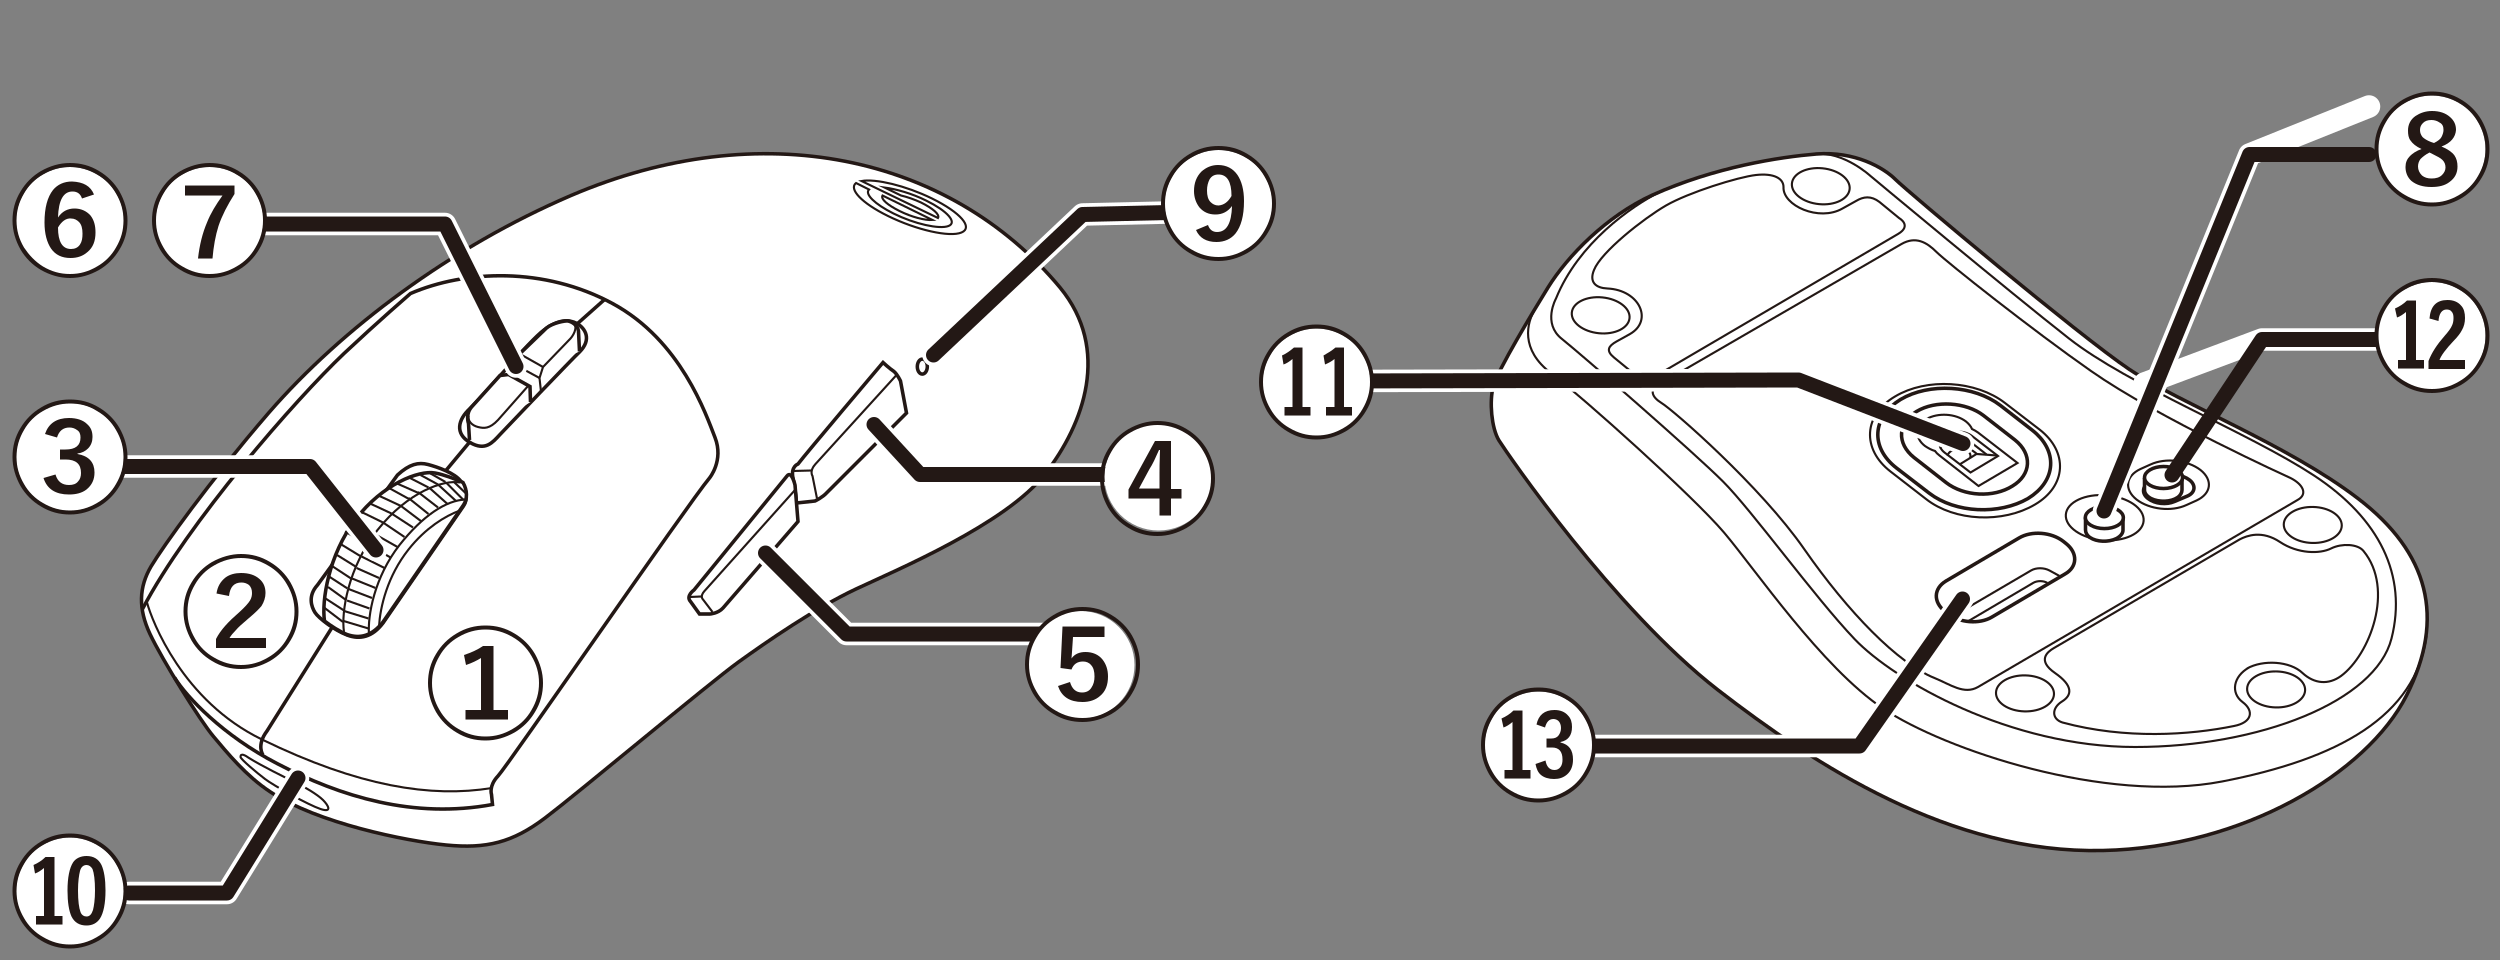 <?xml version="1.0" encoding="utf-8"?>
<!-- Generator: Adobe Illustrator 28.0.0, SVG Export Plug-In . SVG Version: 6.00 Build 0)  -->
<svg version="1.1" xmlns="http://www.w3.org/2000/svg" xmlns:xlink="http://www.w3.org/1999/xlink" x="0px" y="0px"
	 viewBox="0 0 500 192" style="enable-background:new 0 0 500 192;" xml:space="preserve">
<rect x="0" y="0" width="500" height="192" fill="#808080" stroke="none"/>
<style type="text/css">
	.st0{fill:#FFFFFF;stroke:#231815;stroke-width:0.709;stroke-miterlimit:10;}
	.st1{fill:none;stroke:#231815;stroke-width:0.425;stroke-miterlimit:10;}
	.st2{fill:none;stroke:#231815;stroke-width:0.709;stroke-miterlimit:10;}
	.st3{fill:none;}
	.st4{fill:#FFFFFF;stroke:#231815;stroke-width:0.425;stroke-miterlimit:10;}
	.st5{fill:none;stroke:#FFFFFF;stroke-width:4.5;stroke-linecap:round;stroke-linejoin:round;}
	.st6{fill:none;stroke:#231815;stroke-width:3;stroke-linecap:round;stroke-linejoin:round;}
	.st7{fill:#FFFFFF;}
	.st8{fill:#231815;}
</style>
<g id="レイヤー_1">
	<g>
		<path class="st0" d="M330.5,39c-9.2,4.2-17,12.2-20.9,18.5c-3.1,5-10,16.5-10.9,19.6c-0.9,3.1-0.4,8.6,1.1,11
			c1.5,2.4,22.9,33.7,43.8,49.9c19.3,14.9,46.4,32.8,77,32.1c27.9-0.6,52.8-15.4,60.7-31s4.4-28.6-9.7-39.4S436,80.7,425.9,73.9
			s-44.4-35.6-46.8-38c-2.4-2.4-8.2-5.7-15.8-5.1C355.9,31.4,343,33.4,330.5,39z"/>
		
			<ellipse transform="matrix(8.310756e-02 -0.997 0.997 8.310756e-02 282.476 514.557)" class="st1" cx="420.9" cy="103.8" rx="4.5" ry="7.8"/>
		<g>
			<path class="st0" d="M424.6,103.6v2.4c0,0.6-0.4,1.2-1.3,1.7c-1.6,0.8-4,0.7-5.3-0.2c-0.6-0.4-0.9-1-0.9-1.5v-2.5"/>
			
				<ellipse transform="matrix(5.200564e-03 -1 1 5.200564e-03 315.181 523.777)" class="st0" cx="420.8" cy="103.5" rx="2.2" ry="3.8"/>
		</g>
		<path class="st1" d="M428.1,93.8l2-0.9c3-1.4,7.4-0.9,10,1.1v0c2.5,2,2.2,4.7-0.8,6.1l-2,0.9c-3,1.4-7.4,0.9-10-1.1v0
			C424.8,97.9,425.1,95.2,428.1,93.8z"/>
		<path class="st2" d="M430,96.5l2.6-1.1c1.6-0.7,3.9-0.5,5.3,0.6l0,0c1.3,1,1.2,2.5-0.4,3.2l-2.6,1.1c-1.6,0.7-3.9,0.5-5.3-0.6l0,0
			C428.3,98.7,428.4,97.2,430,96.5z"/>
		<path class="st2" d="M385.8,98.6l-6.5-5c-5.3-4.1-4.9-10.2,0.8-13.7l0,0c5.7-3.4,14.7-2.9,20,1.2l6.3,4.9
			c5.3,4.1,4.9,10.2-0.8,13.7v0C399.9,103,391.1,102.7,385.8,98.6z"/>
		<path class="st2" d="M389.2,96.5l-6.4-5c-3.5-2.8-3.3-6.9,0.5-9.2v0c3.8-2.3,9.9-1.9,13.4,0.8l6.3,4.9c3.5,2.8,3.3,6.9-0.5,9.2v0
			C398.7,99.6,392.8,99.3,389.2,96.5z"/>
		<path class="st1" d="M385.2,99.8l-7.1-5.5c-5.8-4.5-5.4-11.3,0.9-15l0,0c6.3-3.8,16.2-3.2,22,1.3l6.9,5.3c5.8,4.5,5.4,11.3-0.9,15
			l0,0C400.6,104.7,390.9,104.3,385.2,99.8z"/>
		<path class="st1" d="M395.6,86.5c-0.4-0.3-0.8-0.5-1.2-0.7c-0.2-0.5-0.6-1-1.2-1.5c-2.1-1.6-5.6-1.8-7.9-0.5
			c-2.3,1.4-2.4,3.8-0.3,5.4c0.6,0.4,1.3,0.8,2,1c0.2,0.3,0.5,0.6,0.9,0.9l7.8,6.1l7.8-4.6L395.6,86.5z"/>
		<path class="st2" d="M413,114.8l-14.6,8.6c-2.5,1.5-6.5,1.2-8.9-0.7l-0.5-0.4c-2.4-1.9-2.3-4.6,0.2-6.1l14.6-8.6
			c2.5-1.5,6.5-1.2,8.9,0.7l0.5,0.4C415.6,110.6,415.5,113.4,413,114.8z"/>
		<path class="st3" d="M374.9,73l-5.2,2.6c-1.9,1-4.6,0.7-6-0.6l-0.3-0.3c-1.4-1.3-1-3.1,0.9-4.1l5.2-2.6c1.9-1,4.6-0.7,6,0.6
			l0.3,0.3C377.2,70.2,376.8,72,374.9,73z"/>
		<path class="st3" d="M365.6,74.6l-0.9-0.8c-0.6-0.5-0.4-1.3,0.4-1.7l6.1-3.1c0.8-0.4,1.9-0.3,2.4,0.2l0.9,0.8
			c0.6,0.5,0.4,1.3-0.4,1.7l-6.1,3.1C367.2,75.3,366.1,75.2,365.6,74.6z"/>
		
			<ellipse transform="matrix(9.765624e-02 -0.995 0.995 9.765624e-02 291.575 395.989)" class="st1" cx="364.2" cy="37.2" rx="3.6" ry="5.8"/>
		
			<ellipse transform="matrix(9.765624e-02 -0.995 0.995 9.765624e-02 226.18 375.512)" class="st1" cx="320.2" cy="63" rx="3.6" ry="5.8"/>
		
			<ellipse transform="matrix(2.407352e-02 -1 1 2.407352e-02 346.32 564.962)" class="st1" cx="462.5" cy="105.1" rx="3.6" ry="5.8"/>
		
			<ellipse transform="matrix(2.407352e-02 -1 1 2.407352e-02 256.449 540.337)" class="st1" cx="405" cy="138.8" rx="3.6" ry="5.8"/>
		
			<ellipse transform="matrix(2.407352e-02 -1 1 2.407352e-02 306.265 589.764)" class="st1" cx="455.2" cy="138" rx="3.6" ry="5.8"/>
		<path class="st1" d="M459.5,100l-63.9,37.4c-2.8,1.6-5.5-0.5-8.7-1.8c-7.3-2.9-17.3-13.2-26-25.7c-8.8-12.7-26.4-28-28.6-29.3
			c-2.1-1.3-2.3-2.7-0.7-3.6l48.7-28.2c2.8-1.6,5-0.4,7,1.6s19.3,15.7,30.9,23.8c13.4,9.4,39.9,21.4,39.9,21.4
			C460.5,96.8,461.7,98.8,459.5,100z"/>
		<path class="st1" d="M410.8,129.6c-1.4,0.8-3.4,2.5,0.2,5s3.5,4.4,1.4,5.7s-2.1,3.5,0.1,4.2c12.6,3.4,25.5,2.5,34.3,0.7
			c3.6-0.7,4.1-3,1.7-4.8c-2.4-1.8-1.9-5.1,1.3-6.9l-0.4,0.2c3.2-1.8,8.6-1.5,11.1,0.9c2.4,2.2,5.2,2.4,7.7,0.6
			c5.7-4.2,10.8-17.3,4.5-25c-1.1-1.4-4.3-1.6-6.5-0.5c-2.2,1.1-6.6,1.1-10.2-1.3c-3.6-2.4-6.6-1.3-8.1-0.5L410.8,129.6z"/>
		<path class="st1" d="M331.3,75.1c-2.9,1.7-4.6-0.4-4.6-0.4l-3.9-3.2c-1.7-1.4-1.1-2.3,0.5-3.2l2.7-1.5c4.7-2.7,1.9-8.8-4.5-9.1
			c-2.4-0.1-3.7-1.3-2.7-3.7c1.4-3.6,9.9-10.3,14.4-12.9c4.5-2.6,14.4-5.7,18-6.1s5.5,0.7,5.5,2.4c-0.2,3.7,7.1,7,11.8,4.3l2.7-1.5
			c1.5-0.9,3-1.1,4.7,0.2l3.9,3.2c0,0,2.7,1.5-0.2,3.2L331.3,75.1z"/>
		<path class="st1" d="M399.6,91.2l-5.2-4c-1.4-1.1-3.8-1.2-5.3-0.3s-1.6,2.5-0.2,3.6l5.2,4L399.6,91.2z"/>
		<g>
			<path class="st0" d="M428.9,95.6V98c0,0.6,0.4,1.2,1.3,1.7c1.6,0.8,4,0.7,5.3-0.2c0.6-0.4,0.9-1,0.9-1.5v-2.5"/>
			
				<ellipse transform="matrix(1 -5.200564e-03 5.200564e-03 1 -0.491 2.251)" class="st0" cx="432.7" cy="95.5" rx="3.8" ry="2.2"/>
		</g>
		<g>
			<polyline class="st1" points="399.4,91.1 395.3,90.8 391.9,92.9 			"/>
			<path class="st1" d="M389.5,91.1c0.2-0.7,1.1-1.3,2.2-1.4c1.3-0.1,2.3,0.6,2.4,1.4c0,0.2,0,0.3-0.1,0.5"/>
			<line class="st1" x1="395.4" y1="90.8" x2="391.4" y2="87.8"/>
			<path class="st1" d="M397.3,90.9l-2.8-2.2c-1.4-1.1-3.8-1.2-5.3-0.3c0,0-0.9,0.5-1.1,1.3"/>
		</g>
		<path class="st1" d="M307,61.8c-1.6,2.7-3.1,8.1,3.3,12.9c6.3,4.8,28.3,24.5,34.5,31.8c6.2,7.3,19.5,26.9,31.8,35.2
			c12.2,8.2,44.5,19.1,67.8,14.6c23.2-4.5,38.8-13,40.9-29.2"/>
		<path class="st1" d="M332.1,38.3c-5.9,3-16.4,10.3-20.9,21.4c0,0-2.8,5,1.2,8.1c4,3.2,26.4,22.7,32.2,28.5
			c5.8,5.8,18.3,23.1,26.3,31.5c8,8.4,31.2,21.6,56.1,21.6s48.1-9.1,51.3-21.7s-2.4-24-15.5-32.6s-37-18-49-27.4
			c-12-9.4-39.7-32.5-39.7-32.5s-5.4-5-11.1-4.4"/>
		<path class="st1" d="M390.5,123.3l15.7-9.2c1-0.6,2.6-0.6,3.7,0l2,1.1"/>
		<path class="st1" d="M409.5,116.6c-0.8-0.5-2.1-0.5-2.9,0l-12.9,7.6"/>
	</g>
	<g>
		<g>
			<path class="st0" d="M114.2,39.1c-24,10.3-45.8,26.6-60.4,43.4c-12.1,14-21.2,26.8-23.6,30.8c-2.4,4.1-2.6,8.4-0.2,13.5
				c2.4,5.1,10,17.3,12.7,20.5c2.7,3.2,6.5,7.9,11.4,11.1c9.3,6.2,27,9.8,35.1,10.6s13.3-0.5,19.8-5.4c6.5-4.9,33-27.1,38.7-31.2
				s15.4-10.8,23.5-14.6c8.1-3.8,30-13,37.8-23s13.2-24.9,3-37.3C189.8,30.9,152.1,22.9,114.2,39.1z"/>
			<path class="st2" d="M34.9,135.5c2.4,3.9,9.7,11.6,20.5,17.2c12.8,6.7,27.4,11.1,43.1,8.2l-0.2-2c0,0-0.6-1.7,1.3-3.7
				s38.1-54.6,42.3-59.6c0,0,2.9-3.5,1.1-8.1c-1.8-4.6-6.8-19.4-20.5-26.8s-29.5-6.7-40.4-2c0,0-6.6,5.7-13.3,12
				c-9.7,9.2-31.3,33.9-40.3,51.1"/>
			<path class="st2" d="M52.6,151c0,0-1.4-1.9,0.8-4.8l13-20.7"/>
			<line class="st2" x1="89.1" y1="94.2" x2="94.1" y2="88.2"/>
			<line class="st2" x1="115.4" y1="64.8" x2="120.8" y2="60"/>
			
				<ellipse transform="matrix(6.315300e-03 -1 1 6.315300e-03 109.998 257.255)" class="st2" cx="184.4" cy="73.3" rx="1.5" ry="1"/>
			<path class="st2" d="M92.7,101.2l-16.1,23.4c-2.1,2.8-4.6,3.4-7.2,2.4c-2.6-1-5.7-3.4-6.4-4.5s-1.5-3.3,0.5-5.5l16-22
				c2.4-2.2,4.2-2.6,6.1-2.1c1.9,0.5,5.4,1.7,6.6,3.4S93.6,99.9,92.7,101.2z"/>
			<path class="st2" d="M115.9,70.4c-1.3,1.2-14.4,14.9-15.9,16.5s-2.9,3.4-6,1.6c-3.1-1.8-2.4-4.6,0-6.8
				c2.4-2.2,11.9-13.6,14.8-15.7c2.8-2.1,4.9-2.2,6.6-1.3C117.1,65.7,118.4,67.9,115.9,70.4z"/>
			<path class="st1" d="M29.4,120.5c1,3.7,7.1,19.7,23,27.4c19.3,9.4,33.8,11.7,46,9.7"/>
			<path class="st1" d="M49.8,151.6c2.4,1.5,7.2,3.9,9.1,4.8s4.6,2.5,5.7,3.6c1.1,1.1,1.9,2.6-0.5,1.8c-2.4-0.8-9.4-4.7-11.1-6
				c-1.7-1.3-4.8-3.9-4.9-4.4C48.1,150.5,49.1,151.1,49.8,151.6z"/>
			<g>
				<path class="st0" d="M176.6,72.5c0,0-15.5,18.3-17,20.3c0,0-1.5,0.5-1,2.8c0.5,2.3,0.7,5,0.7,5l3.7-0.4c0,0,1.5-0.7,2.4-1.7
					c0.9-0.9,15.9-15.9,15.9-15.9l-1.2-6.4c0,0-0.6-1.3-1.3-1.9C177.9,73.7,176.6,72.5,176.6,72.5z"/>
				<path class="st1" d="M163.4,99.7l-0.9-4.5c0,0-0.7-1,0.6-2.4L179.3,75"/>
				<line class="st1" x1="162.3" y1="94.1" x2="158.5" y2="94.2"/>
			</g>
			<g>
				<path class="st0" d="M157.4,95.2L138.8,118c0,0-1.7,1.2-0.7,2.3l1.8,2.5h2.1c0,0,1.6-0.1,2.6-1.2l15-17.3L159,97
					C159,97,158.3,94,157.4,95.2z"/>
				<path class="st1" d="M142.5,122.4l-1.9-2.5c0,0-0.7-0.6,0.3-1.7L159,98"/>
				<line class="st1" x1="140.2" y1="119.3" x2="137.9" y2="119.4"/>
			</g>
			<path class="st0" d="M103.1,75.7l-0.2-2.3l0.9-2.5l5.5-5.3c1.2-1,3.7-1.5,4.3-1.4c0.6,0.1,1.9,0.7,2.1,2l0.2,4.1"/>
			<g>
				<path class="st0" d="M93.9,88l-0.2-3.3c0,0-0.7-1.9,0.7-3.4l5.6-6.2l1.7-0.2l4.3,2.4l0.1,3.1"/>
				<path class="st1" d="M105.7,77.1L99.6,84c-1.7,1.8-2.8,1.7-4,1.4c-1.2-0.3-2.1-1.2-1.9-2.3"/>
			</g>
			<g>
				<path class="st1" d="M108.2,78.3l-0.3-2.7l0.7-2.2l5.5-5.7c0.8-0.9,1.7-2.8,0.1-3.4"/>
				<line class="st1" x1="107.9" y1="75.6" x2="103.1" y2="73"/>
				<line class="st1" x1="108.6" y1="73.4" x2="104" y2="70.8"/>
			</g>
			<g>
				<path class="st0" d="M76.6,124.4L92.7,101c0.8-1.2,0.8-2.9-0.1-4.5c-1.8-0.8-3.9-1.6-5.6-1.9c-3.2-0.6-10.5,2.2-15.9,9.3
					c-5.4,7.1-6.8,16.3-6.2,20.3c1.3,1,3,2.1,4.5,2.7C72,127.8,74.4,127.2,76.6,124.4z"/>
				<path class="st1" d="M68.8,126.4c-0.6-3.9,0.8-12.9,6.7-20.4c6.1-7.7,13.3-10.1,16.5-9.5"/>
				<path class="st1" d="M73.8,126.9c-0.3-3.8,1.1-11.5,6.1-17.9c4.6-5.8,9.3-9,13.3-9.1"/>
				<path class="st1" d="M75.8,125.4c0.2-4,1.7-10.2,5.9-15.5c3.4-4.3,7.3-6.7,10.3-7.8"/>
				<g>
					<line class="st1" x1="68.7" y1="124.2" x2="73.7" y2="125.7"/>
					<line class="st1" x1="68.8" y1="122.2" x2="73.7" y2="123.7"/>
					<line class="st1" x1="69.4" y1="120.1" x2="73.9" y2="121.7"/>
					<line class="st1" x1="69.7" y1="117.8" x2="74.4" y2="119.6"/>
					<line class="st1" x1="70.4" y1="115.7" x2="75.1" y2="117.6"/>
					<line class="st1" x1="71.3" y1="113.6" x2="75.8" y2="115.6"/>
					<line class="st1" x1="72.3" y1="111.3" x2="76.9" y2="113.6"/>
					<line class="st1" x1="73.6" y1="108.9" x2="78.1" y2="111.5"/>
					<line class="st1" x1="74.9" y1="106.8" x2="79.5" y2="109.4"/>
					<line class="st1" x1="76.6" y1="104.5" x2="80.9" y2="107.4"/>
					<line class="st1" x1="78.3" y1="102.7" x2="82.6" y2="105.5"/>
					<line class="st1" x1="80.2" y1="101.2" x2="84.3" y2="104.3"/>
					<line class="st1" x1="81.7" y1="99.6" x2="85.7" y2="102.8"/>
					<line class="st1" x1="83.6" y1="98.4" x2="87.6" y2="101.5"/>
					<line class="st1" x1="85.8" y1="97.5" x2="89.5" y2="100.8"/>
					<line class="st1" x1="87.6" y1="96.9" x2="91.2" y2="100.2"/>
					<line class="st1" x1="89.2" y1="96.5" x2="92.7" y2="100"/>
					<line class="st1" x1="90.8" y1="96.4" x2="93.1" y2="98.6"/>
				</g>
				<g>
					<line class="st1" x1="64.8" y1="121.5" x2="68.6" y2="124.4"/>
					<line class="st1" x1="65.1" y1="119.7" x2="68.8" y2="122.1"/>
					<line class="st1" x1="65.6" y1="117.4" x2="69.2" y2="120"/>
					<line class="st1" x1="65.8" y1="115.3" x2="69.5" y2="117.7"/>
					<line class="st1" x1="66.4" y1="113.2" x2="70.2" y2="115.7"/>
					<line class="st1" x1="67.4" y1="111" x2="71.1" y2="113.3"/>
					<line class="st1" x1="68.1" y1="108.8" x2="72.2" y2="111.3"/>
					<line class="st1" x1="69" y1="106.3" x2="73.5" y2="108.9"/>
					<line class="st1" x1="70.4" y1="104.6" x2="74.8" y2="106.8"/>
					<line class="st1" x1="72.3" y1="102.4" x2="76.6" y2="104.5"/>
					<line class="st1" x1="74" y1="100.7" x2="78.3" y2="102.7"/>
					<line class="st1" x1="75.9" y1="99.2" x2="80.2" y2="101.2"/>
					<line class="st1" x1="77.8" y1="97.6" x2="81.8" y2="99.8"/>
					<line class="st1" x1="79.4" y1="96.7" x2="83.7" y2="98.6"/>
					<line class="st1" x1="81.8" y1="95.5" x2="85.7" y2="97.5"/>
					<line class="st1" x1="84.1" y1="95" x2="87.6" y2="96.9"/>
					<line class="st1" x1="86.1" y1="94.7" x2="89.1" y2="96.4"/>
				</g>
			</g>
		</g>
		<g>
			<path class="st4" d="M187.6,43.6c0.4-0.7-1-1.9-3.4-3.1c-1.3-0.6-2.7-1.1-4-1.4l-3.3-1.6c2.3,0.3,5.5,1.2,8.3,2.6
				c4.3,2.1,6.3,4.4,4.5,5.1c-1.8,0.7-6.8-0.4-11-2.5c-3.8-1.9-5.8-3.9-4.9-4.8l-2.6-1.3c-1.5,1.2,1.1,4,6.4,6.6
				c5.7,2.8,12.3,4.3,14.7,3.3c2.4-1-0.2-4-5.9-6.8c-5.3-2.6-11.3-4-14.1-3.5L187.6,43.6z"/>
			<path class="st4" d="M186.5,44l-10-4.9c-0.4,0.7,1,1.9,3.4,3.1C182.3,43.4,185,44.1,186.5,44z"/>
		</g>
	</g>
</g>
<g id="レイヤー_3">
</g>
<g id="レイヤー_2">
	<polyline class="st5" points="59.6,155.6 45.4,178.6 25.8,178.6 	"/>
	<polyline class="st5" points="75.2,110 62,93.3 19.9,93.3 	"/>
	<polyline class="st5" points="103.2,73.3 89,44.8 47.6,44.8 	"/>
	<polyline class="st5" points="186.7,71 216.5,42.9 238,42.4 	"/>
	<polyline class="st5" points="174.8,84.9 184,94.9 224.7,94.9 	"/>
	<polyline class="st5" points="153.1,110.6 169.3,126.8 210,126.8 	"/>
	<polyline class="st5" points="392.6,88.7 359.7,76 265.5,76.2 	"/>
	<polyline class="st5" points="392.5,119.8 371.9,149.2 314.5,149.2 	"/>
	<polyline class="st5" points="420.8,102.2 449.9,30.9 473.8,21.3 	"/>
	<polyline class="st5" points="428.9,76.7 452.4,67.9 475.8,67.9 	"/>
	<polyline class="st6" points="59.6,155.6 45.4,178.6 25.8,178.6 	"/>
	<polyline class="st6" points="75.2,110 62,93.3 19.9,93.3 	"/>
	<polyline class="st6" points="103.2,73.3 89,44.8 47.6,44.8 	"/>
	<polyline class="st6" points="186.7,71 216.5,42.9 238,42.4 	"/>
	<polyline class="st6" points="174.8,84.9 184,94.9 224.7,94.9 	"/>
	<polyline class="st6" points="153.1,110.6 169.3,126.8 210,126.8 	"/>
	<polyline class="st6" points="392.6,88.7 359.7,76 265.5,76.2 	"/>
	<polyline class="st6" points="392.5,119.8 371.9,149.2 314.5,149.2 	"/>
	<polyline class="st6" points="420.8,102.2 449.9,30.9 473.8,30.9 	"/>
	<polyline class="st6" points="434.4,95 452.4,67.9 475.8,67.9 	"/>
	<path class="st7" d="M107.8,136.7c0,6-4.8,10.8-10.8,10.8c-6,0-10.8-4.8-10.8-10.8c0-6,4.9-10.8,10.8-10.8
		C103,125.9,107.8,130.7,107.8,136.7z"/>
	<g>
		<path class="st8" d="M97.1,125.1c2.1,0,4,0.5,5.8,1.6c1.7,1,3.1,2.4,4.1,4.1c1,1.8,1.6,3.7,1.6,5.8s-0.5,4-1.6,5.8
			c-1,1.7-2.4,3.1-4.1,4.1c-1.8,1-3.7,1.6-5.8,1.6s-4-0.5-5.8-1.6c-1.7-1-3.1-2.4-4.1-4.1c-1-1.8-1.6-3.7-1.6-5.8s0.5-4,1.6-5.8
			c1-1.7,2.4-3.1,4.1-4.1C93.1,125.6,95,125.1,97.1,125.1z M97.1,125.9c-1.9,0-3.7,0.5-5.4,1.5c-1.6,0.9-2.9,2.2-3.8,3.8
			c-1,1.7-1.5,3.4-1.5,5.4s0.5,3.7,1.5,5.4c0.9,1.6,2.2,2.9,3.8,3.8c1.7,1,3.4,1.5,5.4,1.5s3.7-0.5,5.4-1.5c1.6-0.9,2.9-2.2,3.8-3.8
			c1-1.7,1.5-3.4,1.5-5.4s-0.5-3.7-1.5-5.4c-0.9-1.6-2.2-2.9-3.8-3.8C100.8,126.4,99,125.9,97.1,125.9z M98.7,129V142h2.9v1.9h-8.5
			V142h3.1v-10.4c-0.8,0.5-1.8,1-3,1.4l-0.4-2c1.5-0.5,2.8-1.1,3.8-1.8H98.7z"/>
	</g>
	<path class="st7" d="M59,122.4c0,6-4.8,10.8-10.8,10.8c-6,0-10.8-4.8-10.8-10.8c0-6,4.9-10.8,10.8-10.8
		C54.1,111.6,59,116.4,59,122.4z"/>
	<g>
		<path class="st8" d="M48.2,110.8c2.1,0,4,0.5,5.8,1.6c1.7,1,3.1,2.4,4.1,4.1c1,1.8,1.6,3.7,1.6,5.8s-0.5,4-1.6,5.8
			c-1,1.7-2.4,3.1-4.1,4.1c-1.8,1-3.7,1.6-5.8,1.6s-4-0.5-5.8-1.6c-1.7-1-3.1-2.4-4.1-4.1c-1-1.8-1.6-3.7-1.6-5.8s0.5-4,1.6-5.8
			c1-1.7,2.4-3.1,4.1-4.1C44.2,111.4,46.2,110.8,48.2,110.8z M48.2,111.6c-1.9,0-3.7,0.5-5.4,1.5c-1.6,0.9-2.9,2.2-3.8,3.8
			c-1,1.7-1.5,3.4-1.5,5.4s0.5,3.7,1.5,5.4c0.9,1.6,2.2,2.9,3.8,3.8c1.7,1,3.4,1.5,5.4,1.5s3.7-0.5,5.4-1.5c1.6-0.9,2.9-2.2,3.8-3.8
			c1-1.7,1.5-3.4,1.5-5.4s-0.5-3.7-1.5-5.4c-0.9-1.6-2.2-2.9-3.8-3.8C51.9,112.1,50.2,111.6,48.2,111.6z M43.3,118.7
			c0.2-1.4,0.8-2.4,1.8-3.2c0.8-0.6,1.9-0.9,3.1-0.9c1.6,0,2.8,0.4,3.7,1.2c0.8,0.7,1.2,1.6,1.2,2.8c0,0.9-0.3,1.8-0.8,2.6
			c-0.5,0.6-1.3,1.4-2.5,2.4c-1.3,1.1-2.2,1.9-2.6,2.4c-0.6,0.6-1,1.1-1.3,1.6h7.3v2h-10v-1.8c0.9-1.8,2.5-3.5,4.7-5.4
			c1.1-1,1.8-1.8,2.1-2.3c0.3-0.5,0.4-1,0.4-1.5c0-0.7-0.2-1.2-0.6-1.6c-0.4-0.3-0.9-0.5-1.5-0.5c-1.5,0-2.3,0.9-2.5,2.7L43.3,118.7
			z"/>
	</g>
	<path class="st7" d="M24.8,178.3c0,6-4.8,10.8-10.8,10.8c-6,0-10.8-4.8-10.8-10.8c0-6,4.9-10.8,10.8-10.8
		C19.9,167.5,24.8,172.3,24.8,178.3z"/>
	<g>
		<path class="st8" d="M14,166.7c2.1,0,4,0.5,5.8,1.6c1.7,1,3.1,2.4,4.1,4.1c1,1.8,1.6,3.7,1.6,5.8s-0.5,4-1.6,5.8
			c-1,1.7-2.4,3.1-4.1,4.1c-1.8,1-3.7,1.6-5.8,1.6s-4-0.5-5.8-1.6c-1.7-1-3.1-2.4-4.1-4.1c-1-1.8-1.6-3.7-1.6-5.8s0.5-4,1.6-5.8
			c1-1.7,2.4-3.1,4.1-4.1C10,167.2,11.9,166.7,14,166.7z M14,167.5c-1.9,0-3.7,0.5-5.4,1.5c-1.6,0.9-2.9,2.2-3.8,3.8
			c-1,1.7-1.5,3.4-1.5,5.4s0.5,3.7,1.5,5.4c0.9,1.6,2.2,2.9,3.8,3.8c1.7,1,3.4,1.5,5.4,1.5s3.7-0.5,5.4-1.5c1.6-0.9,2.9-2.2,3.8-3.8
			c1-1.7,1.5-3.4,1.5-5.4s-0.5-3.7-1.5-5.4c-0.9-1.6-2.2-2.9-3.8-3.8C17.7,168,15.9,167.5,14,167.5z M10.9,171.4v11.8h1.6v1.7H7.2
			v-1.7h1.6v-9.6c-0.6,0.5-1.2,0.9-1.8,1.1L6.7,173c0.9-0.4,1.7-0.9,2.4-1.6H10.9z M17.3,171.2c1.4,0,2.4,0.6,3,1.8
			c0.5,1.1,0.8,2.8,0.8,5.1c0,2.6-0.4,4.5-1.1,5.6c-0.6,0.9-1.5,1.4-2.7,1.4c-1.4,0-2.4-0.6-3-1.8c-0.5-1.1-0.8-2.8-0.8-5.2
			c0-2.6,0.4-4.5,1.1-5.6C15.1,171.7,16.1,171.2,17.3,171.2z M17.3,173c-0.6,0-1.1,0.4-1.3,1.2c-0.2,0.8-0.4,2.1-0.4,3.9
			c0,2.1,0.2,3.5,0.5,4.3c0.2,0.6,0.7,0.9,1.2,0.9c0.6,0,1-0.4,1.3-1.3c0.2-0.8,0.4-2.1,0.4-3.9c0-2.1-0.2-3.5-0.5-4.3
			C18.2,173.3,17.8,173,17.3,173z"/>
	</g>
	<g>
		<path class="st7" d="M254.5,40.8c0,6-4.8,10.8-10.8,10.8c-6,0-10.8-4.8-10.8-10.8c0-6,4.9-10.8,10.8-10.8
			C249.6,30,254.5,34.7,254.5,40.8z"/>
		<g>
			<path class="st8" d="M243.7,29.2c2.1,0,4,0.5,5.8,1.6c1.7,1,3.1,2.4,4.1,4.1c1,1.8,1.6,3.7,1.6,5.8s-0.5,4-1.6,5.8
				c-1,1.7-2.4,3.1-4.1,4.1c-1.8,1-3.7,1.6-5.8,1.6s-4-0.5-5.8-1.6c-1.7-1-3.1-2.4-4.1-4.1c-1-1.8-1.6-3.7-1.6-5.8s0.5-4,1.6-5.8
				c1-1.7,2.4-3.1,4.1-4.1C239.7,29.7,241.6,29.2,243.7,29.2z M243.7,30c-1.9,0-3.7,0.5-5.4,1.5c-1.6,0.9-2.9,2.2-3.8,3.8
				c-1,1.7-1.5,3.4-1.5,5.4s0.5,3.7,1.5,5.4c0.9,1.6,2.2,2.9,3.8,3.8c1.7,1,3.4,1.5,5.4,1.5s3.7-0.5,5.4-1.5
				c1.6-0.9,2.9-2.2,3.8-3.8c1-1.7,1.5-3.4,1.5-5.4s-0.5-3.7-1.5-5.4c-0.9-1.6-2.2-2.9-3.8-3.8C247.4,30.5,245.6,30,243.7,30z
				 M241.6,45c0.3,0.9,0.9,1.4,1.8,1.4c1.9,0,2.9-1.7,3-5.2c-0.8,1.1-1.9,1.7-3.3,1.7c-1.4,0-2.4-0.5-3.2-1.4
				c-0.7-0.9-1.1-2-1.1-3.3c0-1.6,0.5-2.9,1.5-3.9c0.9-0.8,2-1.3,3.3-1.3c1.7,0,3,0.7,3.9,2c0.8,1.2,1.3,2.9,1.3,5.2
				c0,3-0.6,5.1-1.7,6.5c-0.9,1.1-2.2,1.7-3.8,1.7c-2,0-3.4-0.8-4.1-2.4L241.6,45z M246.3,39.2c0-2.9-0.9-4.3-2.6-4.3
				c-0.8,0-1.4,0.3-1.8,1c-0.3,0.6-0.5,1.3-0.5,2.2c0,1,0.2,1.8,0.7,2.3c0.4,0.4,0.9,0.7,1.6,0.7C244.8,41,245.6,40.4,246.3,39.2z"
				/>
		</g>
	</g>
	<path class="st7" d="M242.5,95.3c0,6-4.8,10.8-10.8,10.8c-6,0-10.8-4.8-10.8-10.8c0-6,4.9-10.8,10.8-10.8
		C237.6,84.5,242.5,89.2,242.5,95.3z"/>
	<g>
		<path class="st8" d="M231.5,84.2c2.1,0,4,0.5,5.8,1.6c1.7,1,3.1,2.4,4.1,4.1c1,1.8,1.6,3.7,1.6,5.8s-0.5,4-1.6,5.8
			c-1,1.7-2.4,3.1-4.1,4.1c-1.8,1-3.7,1.6-5.8,1.6s-4-0.5-5.8-1.6c-1.7-1-3.1-2.4-4.1-4.1c-1-1.8-1.6-3.7-1.6-5.8s0.5-4,1.6-5.8
			c1-1.7,2.4-3.1,4.1-4.1C227.5,84.8,229.4,84.2,231.5,84.2z M231.5,85c-1.9,0-3.7,0.5-5.4,1.5c-1.6,0.9-2.9,2.2-3.8,3.8
			c-1,1.7-1.5,3.4-1.5,5.4s0.5,3.7,1.5,5.4c0.9,1.6,2.2,2.9,3.8,3.8c1.7,1,3.4,1.5,5.4,1.5s3.7-0.5,5.4-1.5c1.6-0.9,2.9-2.2,3.8-3.8
			c1-1.7,1.5-3.4,1.5-5.4s-0.5-3.7-1.5-5.4c-0.9-1.6-2.2-2.9-3.8-3.8C235.2,85.5,233.4,85,231.5,85z M234.2,88.2v9.6h2.1v1.9h-2.1
			v3.4h-2.3v-3.4h-6.2v-1.8l5.3-9.7H234.2z M231.9,97.8v-3.1c0-0.7,0-2.3,0.1-4.7h-0.2c-0.7,1.6-1.3,2.9-1.9,3.8l-2.1,3.9H231.9z"/>
	</g>
	<path class="st7" d="M226.9,133c0,6-4.8,10.8-10.8,10.8c-6,0-10.8-4.8-10.8-10.8c0-6,4.9-10.8,10.8-10.8
		C222,122.2,226.9,127,226.9,133z"/>
	<g>
		<path class="st8" d="M216.5,121.4c2.1,0,4,0.5,5.8,1.6c1.7,1,3.1,2.4,4.1,4.1c1,1.8,1.6,3.7,1.6,5.8s-0.5,4-1.6,5.8
			c-1,1.7-2.4,3.1-4.1,4.1c-1.8,1-3.7,1.6-5.8,1.6s-4-0.5-5.8-1.6c-1.7-1-3.1-2.4-4.1-4.1c-1-1.8-1.6-3.7-1.6-5.8s0.5-4,1.6-5.8
			c1-1.7,2.4-3.1,4.1-4.1C212.5,121.9,214.4,121.4,216.5,121.4z M216.5,122.2c-1.9,0-3.7,0.5-5.4,1.5c-1.6,0.9-2.9,2.2-3.8,3.8
			c-1,1.7-1.5,3.4-1.5,5.4s0.5,3.7,1.5,5.4c0.9,1.6,2.2,2.9,3.8,3.8c1.7,1,3.4,1.5,5.4,1.5s3.7-0.5,5.4-1.5c1.6-0.9,2.9-2.2,3.8-3.8
			c1-1.7,1.5-3.4,1.5-5.4s-0.5-3.7-1.5-5.4c-0.9-1.6-2.2-2.9-3.8-3.8C220.2,122.6,218.4,122.2,216.5,122.2z M220.9,125.4v2h-6.3
			l-0.2,3c0,0.4-0.1,0.9-0.1,1.3c0.6-0.9,1.6-1.3,2.8-1.3c1.4,0,2.6,0.5,3.4,1.5c0.7,0.9,1.1,2,1.1,3.4c0,1.7-0.5,3-1.6,3.9
			c-0.9,0.8-2.1,1.2-3.5,1.2c-2.6,0-4.2-1.1-4.9-3.2l2.4-0.8c0.4,1.4,1.2,2.1,2.4,2.1c0.8,0,1.5-0.3,1.9-1c0.4-0.6,0.6-1.3,0.6-2.2
			c0-1-0.2-1.8-0.7-2.3c-0.4-0.5-1-0.7-1.6-0.7c-1.1,0-1.9,0.5-2.3,1.6l-2.2-0.3l0.4-8.3H220.9z"/>
	</g>
	<g>
		<path class="st7" d="M24.8,91.4c0,6-4.8,10.8-10.8,10.8c-6,0-10.8-4.8-10.8-10.8c0-6,4.9-10.8,10.8-10.8
			C19.9,80.6,24.8,85.4,24.8,91.4z"/>
		<g>
			<path class="st8" d="M14,79.9c2.1,0,4,0.5,5.8,1.6c1.7,1,3.1,2.4,4.1,4.1c1,1.8,1.6,3.7,1.6,5.8s-0.5,4-1.6,5.8
				c-1,1.7-2.4,3.1-4.1,4.1c-1.8,1-3.7,1.6-5.8,1.6s-4-0.5-5.8-1.6c-1.7-1-3.1-2.4-4.1-4.1c-1-1.8-1.6-3.7-1.6-5.8s0.5-4,1.6-5.8
				c1-1.7,2.4-3.1,4.1-4.1C10,80.4,11.9,79.9,14,79.9z M14,80.7c-1.9,0-3.7,0.5-5.4,1.5c-1.6,0.9-2.9,2.2-3.8,3.8
				c-1,1.7-1.5,3.4-1.5,5.4s0.5,3.7,1.5,5.4c0.9,1.6,2.2,2.9,3.8,3.8c1.7,1,3.4,1.5,5.4,1.5s3.7-0.5,5.4-1.5
				c1.6-0.9,2.9-2.2,3.8-3.8c1-1.7,1.5-3.4,1.5-5.4s-0.5-3.7-1.5-5.4c-0.9-1.6-2.2-2.9-3.8-3.8C17.7,81.1,15.9,80.7,14,80.7z
				 M9,86.8c0.7-2.1,2.3-3.2,4.8-3.2c1.5,0,2.8,0.4,3.6,1.2c0.8,0.7,1.1,1.5,1.1,2.6c0,0.9-0.3,1.7-0.9,2.3c-0.5,0.5-1.2,0.9-2.1,1
				v0.1c2.3,0.4,3.4,1.7,3.4,3.7c0,1.4-0.5,2.5-1.6,3.4c-0.9,0.7-2.1,1-3.5,1c-2.7,0-4.4-1.1-5.1-3.3l2.4-0.7
				c0.4,1.4,1.3,2.1,2.7,2.1c0.8,0,1.4-0.2,1.8-0.7c0.4-0.4,0.6-1,0.6-1.7c0-1.8-1-2.7-3.1-2.7H12v-2h1.1c2,0,3-0.8,3-2.4
				c0-0.7-0.2-1.2-0.7-1.5c-0.4-0.3-0.9-0.5-1.5-0.5c-1.3,0-2.1,0.7-2.5,2L9,86.8z"/>
		</g>
	</g>
	<g>
		<path class="st7" d="M52.7,44.2c0,6-4.8,10.8-10.8,10.8c-6,0-10.8-4.8-10.8-10.8c0-6,4.9-10.8,10.8-10.8
			C47.9,33.4,52.7,38.2,52.7,44.2z"/>
		<g>
			<path class="st8" d="M41.9,32.6c2.1,0,4,0.5,5.8,1.6c1.7,1,3.1,2.4,4.1,4.1c1,1.8,1.6,3.7,1.6,5.8s-0.5,4-1.6,5.8
				c-1,1.7-2.4,3.1-4.1,4.1c-1.8,1-3.7,1.6-5.8,1.6s-4-0.5-5.8-1.6c-1.7-1-3.1-2.4-4.1-4.1c-1-1.8-1.6-3.7-1.6-5.8s0.5-4,1.6-5.8
				c1-1.7,2.4-3.1,4.1-4.1C37.9,33.2,39.9,32.6,41.9,32.6z M41.9,33.4c-1.9,0-3.7,0.5-5.4,1.5c-1.6,0.9-2.9,2.2-3.8,3.8
				c-1,1.7-1.5,3.4-1.5,5.4s0.5,3.7,1.5,5.4c0.9,1.6,2.2,2.9,3.8,3.8c1.7,1,3.4,1.5,5.4,1.5s3.7-0.5,5.4-1.5
				c1.6-0.9,2.9-2.2,3.8-3.8c1-1.7,1.5-3.4,1.5-5.4s-0.5-3.7-1.5-5.4c-0.9-1.6-2.2-2.9-3.8-3.8C45.7,33.9,43.9,33.4,41.9,33.4z
				 M46.9,37v1.8c-1.4,2.2-2.5,4.3-3.2,6.4c-0.6,1.9-1,4.1-1.2,6.5h-2.9c0.3-2.7,0.9-5.1,1.8-7.2c0.7-1.8,1.8-3.6,3.1-5.4H37v-2
				H46.9z"/>
		</g>
	</g>
	<g>
		<path class="st7" d="M24.8,44.2C24.8,50.2,20,55,14,55C8,55,3.2,50.2,3.2,44.2c0-6,4.9-10.8,10.8-10.8
			C19.9,33.4,24.8,38.2,24.8,44.2z"/>
		<g>
			<path class="st8" d="M14,32.6c2.1,0,4,0.5,5.8,1.6c1.7,1,3.1,2.4,4.1,4.1c1,1.8,1.6,3.7,1.6,5.8s-0.5,4-1.6,5.8
				c-1,1.7-2.4,3.1-4.1,4.1c-1.8,1-3.7,1.6-5.8,1.6S10,55,8.2,54c-1.7-1-3.1-2.4-4.1-4.1c-1-1.8-1.6-3.7-1.6-5.8s0.5-4,1.6-5.8
				c1-1.7,2.4-3.1,4.1-4.1C10,33.2,11.9,32.6,14,32.6z M14,33.4c-1.9,0-3.7,0.5-5.4,1.5c-1.6,0.9-2.9,2.2-3.8,3.8
				c-1,1.7-1.5,3.4-1.5,5.4s0.5,3.7,1.5,5.4C5.8,51,7,52.3,8.6,53.3c1.7,1,3.4,1.5,5.4,1.5s3.7-0.5,5.4-1.5c1.6-0.9,2.9-2.2,3.8-3.8
				c1-1.7,1.5-3.4,1.5-5.4s-0.5-3.7-1.5-5.4c-0.9-1.6-2.2-2.9-3.8-3.8C17.7,33.9,15.9,33.4,14,33.4z M18.8,38.9l-2.4,0.8
				c-0.3-0.9-0.9-1.4-1.9-1.4c-1.8,0-2.8,1.7-2.9,5.2c0.8-1.2,1.9-1.8,3.3-1.8c1.3,0,2.4,0.5,3.2,1.4c0.7,0.9,1,2,1,3.4
				c0,1.7-0.5,3-1.6,3.9c-0.9,0.8-2,1.2-3.4,1.2c-1.7,0-3-0.6-3.9-1.9c-0.8-1.2-1.3-2.9-1.3-5.2c0-3,0.6-5.1,1.7-6.5
				c0.9-1.1,2.2-1.7,3.8-1.7C16.7,36.4,18.1,37.2,18.8,38.9z M11.6,45.5c0,2.9,0.9,4.3,2.6,4.3c0.8,0,1.4-0.3,1.8-0.9
				c0.4-0.6,0.5-1.3,0.5-2.2c0-1-0.2-1.8-0.7-2.3c-0.4-0.4-0.9-0.7-1.6-0.7C13.2,43.6,12.3,44.3,11.6,45.5z"/>
		</g>
	</g>
	<g>
		<path class="st7" d="M497.1,29.9c0,6-4.8,10.8-10.8,10.8c-6,0-10.8-4.8-10.8-10.8c0-6,4.9-10.8,10.8-10.8
			C492.3,19.1,497.1,23.9,497.1,29.9z"/>
		<g>
			<path class="st8" d="M486.4,18.3c2.1,0,4,0.5,5.8,1.6c1.7,1,3.1,2.4,4.1,4.1c1,1.8,1.6,3.7,1.6,5.8s-0.5,4-1.6,5.8
				c-1,1.7-2.4,3.1-4.1,4.1c-1.8,1-3.7,1.6-5.8,1.6s-4-0.5-5.8-1.6c-1.7-1-3.1-2.4-4.1-4.1c-1-1.8-1.6-3.7-1.6-5.8s0.5-4,1.6-5.8
				c1-1.7,2.4-3.1,4.1-4.1C482.4,18.9,484.3,18.3,486.4,18.3z M486.4,19.1c-1.9,0-3.7,0.5-5.4,1.5c-1.6,0.9-2.9,2.2-3.8,3.8
				c-1,1.7-1.5,3.4-1.5,5.4s0.5,3.7,1.5,5.4c0.9,1.6,2.2,2.9,3.8,3.8c1.7,1,3.4,1.5,5.4,1.5s3.7-0.5,5.4-1.5
				c1.6-0.9,2.9-2.2,3.8-3.8c1-1.7,1.5-3.4,1.5-5.4s-0.5-3.7-1.5-5.4c-0.9-1.6-2.2-2.9-3.8-3.8C490.1,19.6,488.3,19.1,486.4,19.1z
				 M488.3,29.3c1.2,0.5,2.1,1.1,2.6,1.8c0.4,0.6,0.6,1.3,0.6,2.2c0,1.3-0.5,2.3-1.6,3.1c-0.9,0.7-2.1,1-3.6,1c-1.7,0-3-0.4-4-1.2
				c-0.8-0.7-1.2-1.7-1.2-2.8c0-0.9,0.3-1.6,0.9-2.2c0.5-0.5,1.2-1,2.3-1.4c-1.1-0.5-1.8-1.1-2.2-1.7c-0.4-0.5-0.5-1.2-0.5-2
				c0-1.2,0.5-2.2,1.5-2.9c0.9-0.6,2-1,3.3-1c1.5,0,2.7,0.4,3.6,1.2c0.8,0.7,1.2,1.5,1.2,2.6C491.1,27.4,490.2,28.6,488.3,29.3z
				 M485.9,30.5c-0.8,0.4-1.4,0.9-1.8,1.3c-0.3,0.4-0.5,0.9-0.5,1.5c0,0.7,0.3,1.3,0.8,1.8c0.5,0.4,1.1,0.6,1.9,0.6
				c0.9,0,1.6-0.2,2.1-0.7c0.4-0.4,0.7-0.9,0.7-1.5c0-0.6-0.2-1.1-0.6-1.5c-0.4-0.4-1-0.7-2-1.2L485.9,30.5z M486.8,28.6
				c0.8-0.4,1.3-0.8,1.5-1.2c0.2-0.4,0.4-0.9,0.4-1.4c0-0.7-0.2-1.2-0.8-1.5c-0.4-0.3-1-0.5-1.6-0.5c-0.8,0-1.3,0.2-1.7,0.6
				c-0.4,0.4-0.6,0.8-0.6,1.4c0,0.6,0.2,1,0.5,1.4c0.3,0.3,0.9,0.7,1.7,1L486.8,28.6z"/>
		</g>
	</g>
	<g>
		<path class="st7" d="M497.1,67.2c0,6-4.8,10.8-10.8,10.8c-6,0-10.8-4.8-10.8-10.8c0-6,4.9-10.8,10.8-10.8
			C492.3,56.4,497.1,61.1,497.1,67.2z"/>
		<g>
			<path class="st8" d="M486.4,55.6c2.1,0,4,0.5,5.8,1.6c1.7,1,3.1,2.4,4.1,4.1c1,1.8,1.6,3.7,1.6,5.8s-0.5,4-1.6,5.8
				c-1,1.7-2.4,3.1-4.1,4.1c-1.8,1-3.7,1.6-5.8,1.6s-4-0.5-5.8-1.6c-1.7-1-3.1-2.4-4.1-4.1c-1-1.8-1.6-3.7-1.6-5.8s0.5-4,1.6-5.8
				c1-1.7,2.4-3.1,4.1-4.1C482.4,56.1,484.3,55.6,486.4,55.6z M486.4,56.4c-1.9,0-3.7,0.5-5.4,1.5c-1.6,0.9-2.9,2.2-3.8,3.8
				c-1,1.7-1.5,3.4-1.5,5.4s0.5,3.7,1.5,5.4c0.9,1.6,2.2,2.9,3.8,3.8c1.7,1,3.4,1.5,5.4,1.5s3.7-0.5,5.4-1.5
				c1.6-0.9,2.9-2.2,3.8-3.8c1-1.7,1.5-3.4,1.5-5.4s-0.5-3.7-1.5-5.4c-0.9-1.6-2.2-2.9-3.8-3.8C490.1,56.9,488.3,56.4,486.4,56.4z
				 M483.2,60.2v11.8h1.6v1.7h-5.2v-1.7h1.6v-9.6c-0.6,0.5-1.2,0.9-1.8,1.1l-0.4-1.8c0.9-0.4,1.7-0.9,2.4-1.6H483.2z M485.9,63.7
				c0.2-2.5,1.4-3.7,3.6-3.7c1.2,0,2.1,0.4,2.7,1.1c0.6,0.6,0.8,1.5,0.8,2.5c0,0.9-0.2,1.7-0.6,2.4c-0.3,0.6-0.9,1.4-1.7,2.2
				c-1.5,1.6-2.5,2.9-2.8,3.8h5.1v1.8h-7.3v-1.6c0.6-1.6,1.7-3.3,3.2-5c0.8-0.9,1.3-1.6,1.5-2.1c0.2-0.4,0.3-0.9,0.3-1.5
				c0-0.6-0.1-1-0.4-1.3c-0.2-0.3-0.6-0.4-1-0.4c-0.9,0-1.5,0.8-1.6,2.3L485.9,63.7z"/>
		</g>
	</g>
	<g>
		<path class="st7" d="M274.1,76.5c0,6-4.8,10.8-10.8,10.8c-6,0-10.8-4.8-10.8-10.8c0-6,4.9-10.8,10.8-10.8
			C269.2,65.7,274.1,70.4,274.1,76.5z"/>
		<g>
			<path class="st8" d="M263.3,64.9c2.1,0,4,0.5,5.8,1.6c1.7,1,3.1,2.4,4.1,4.1c1,1.8,1.6,3.7,1.6,5.8s-0.5,4-1.6,5.8
				c-1,1.7-2.4,3.1-4.1,4.1c-1.8,1-3.7,1.6-5.8,1.6s-4-0.5-5.8-1.6c-1.7-1-3.1-2.4-4.1-4.1c-1-1.8-1.6-3.7-1.6-5.8s0.5-4,1.6-5.8
				c1-1.7,2.4-3.1,4.1-4.1C259.3,65.4,261.2,64.9,263.3,64.9z M263.3,65.7c-1.9,0-3.7,0.5-5.4,1.5c-1.6,0.9-2.9,2.2-3.8,3.8
				c-1,1.7-1.5,3.4-1.5,5.4s0.5,3.7,1.5,5.4c0.9,1.6,2.2,2.9,3.8,3.8c1.7,1,3.4,1.5,5.4,1.5s3.7-0.5,5.4-1.5
				c1.6-0.9,2.9-2.2,3.8-3.8c1-1.7,1.5-3.4,1.5-5.4s-0.5-3.7-1.5-5.4c-0.9-1.6-2.2-2.9-3.8-3.8C267,66.2,265.2,65.7,263.3,65.7z
				 M260.5,69.6v11.8h1.6v1.7h-5.2v-1.7h1.6v-9.6c-0.6,0.5-1.2,0.9-1.8,1.1l-0.3-1.8c0.9-0.4,1.7-1,2.4-1.6H260.5z M268.8,69.6v11.8
				h1.6v1.7h-5.2v-1.7h1.7v-9.6c-0.6,0.5-1.2,0.8-1.9,1.1l-0.3-1.8c0.9-0.5,1.7-1,2.4-1.6H268.8z"/>
		</g>
	</g>
	<g>
		<path class="st7" d="M318.5,149.1c0,6-4.8,10.8-10.8,10.8c-6,0-10.8-4.8-10.8-10.8c0-6,4.9-10.8,10.8-10.8
			C313.6,138.3,318.5,143,318.5,149.1z"/>
		<g>
			<path class="st8" d="M307.7,137.5c2.1,0,4,0.5,5.8,1.6c1.7,1,3.1,2.4,4.1,4.1c1,1.8,1.6,3.7,1.6,5.8s-0.5,4-1.6,5.8
				c-1,1.7-2.4,3.1-4.1,4.1c-1.8,1-3.7,1.6-5.8,1.6s-4-0.5-5.8-1.6c-1.7-1-3.1-2.4-4.1-4.1c-1-1.8-1.6-3.7-1.6-5.8s0.5-4,1.6-5.8
				c1-1.7,2.4-3.1,4.1-4.1C303.7,138,305.6,137.5,307.7,137.5z M307.7,138.3c-1.9,0-3.7,0.5-5.4,1.5c-1.6,0.9-2.9,2.2-3.8,3.8
				c-1,1.7-1.5,3.4-1.5,5.4s0.5,3.7,1.5,5.4c0.9,1.6,2.2,2.9,3.8,3.8c1.7,1,3.4,1.5,5.4,1.5s3.7-0.5,5.4-1.5
				c1.6-0.9,2.9-2.2,3.8-3.8c1-1.7,1.5-3.4,1.5-5.4s-0.5-3.7-1.5-5.4c-0.9-1.6-2.2-2.9-3.8-3.8C311.4,138.8,309.6,138.3,307.7,138.3
				z M304.5,142.2V154h1.6v1.7h-5.2V154h1.6v-9.6c-0.6,0.5-1.2,0.9-1.8,1.1l-0.4-1.8c0.9-0.4,1.7-0.9,2.4-1.6H304.5z M307.3,144.9
				c0.4-1.9,1.6-2.9,3.6-2.9c1.2,0,2.1,0.4,2.7,1.1c0.6,0.6,0.8,1.4,0.8,2.3c0,1.7-0.8,2.7-2.3,3v0.1c1.7,0.4,2.5,1.5,2.5,3.4
				c0,1.3-0.4,2.3-1.2,3c-0.7,0.6-1.5,0.9-2.6,0.9c-1.1,0-2-0.3-2.6-0.8c-0.6-0.5-0.9-1.2-1.1-2.2l2-0.7c0.2,1.2,0.8,1.9,1.8,1.9
				c0.5,0,0.9-0.2,1.2-0.6c0.3-0.4,0.4-0.9,0.4-1.5c0-1.6-0.7-2.4-2.1-2.4h-1.1v-1.8h1c0.6,0,1.1-0.2,1.4-0.6
				c0.3-0.4,0.5-0.9,0.5-1.5c0-0.6-0.2-1.1-0.5-1.4c-0.2-0.2-0.6-0.4-1-0.4c-0.9,0-1.4,0.6-1.7,1.7L307.3,144.9z"/>
		</g>
	</g>
	<g>
	</g>
	<g>
	</g>
	<g>
	</g>
	<g>
	</g>
	<g>
	</g>
	<g>
	</g>
	<g>
	</g>
	<g>
	</g>
	<g>
	</g>
	<g>
	</g>
	<g>
	</g>
</g>
</svg>
